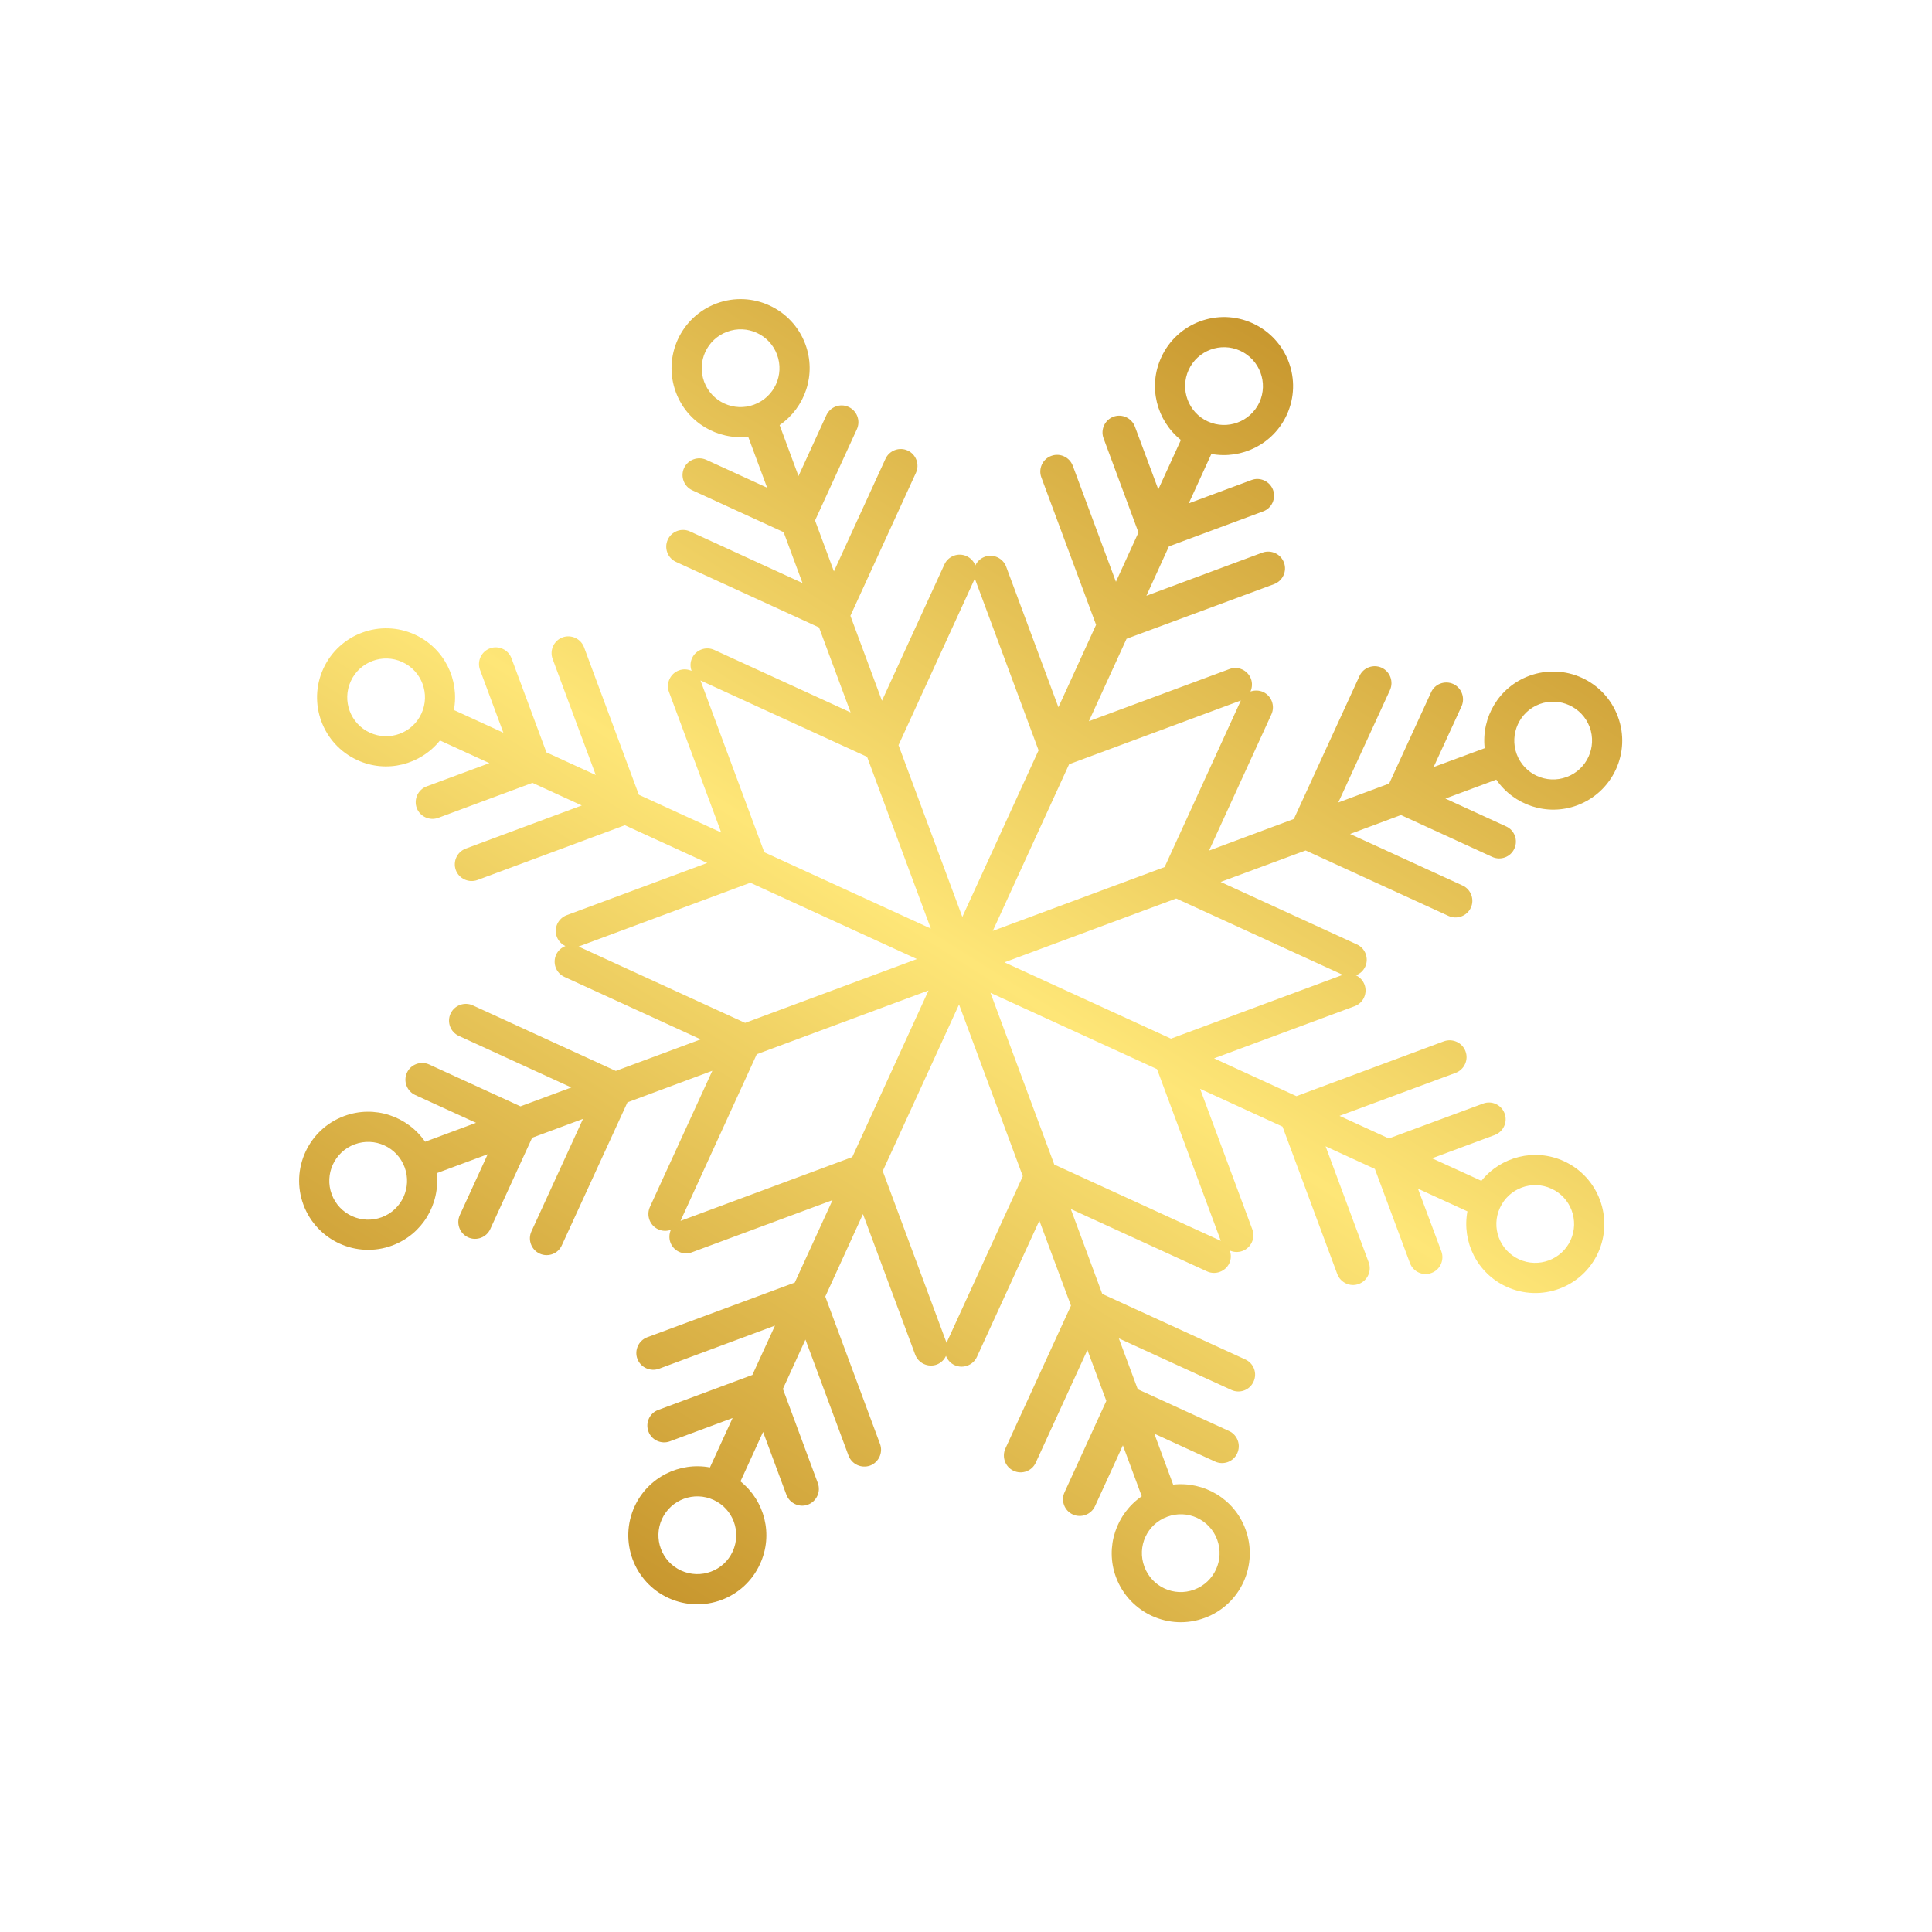 <?xml version="1.0" encoding="UTF-8"?> <svg xmlns="http://www.w3.org/2000/svg" width="30" height="30" viewBox="0 0 30 30" fill="none"><path fill-rule="evenodd" clip-rule="evenodd" d="M24.327 12.065C24.015 12.182 23.667 12.022 23.551 11.71C23.436 11.398 23.595 11.05 23.906 10.933C24.22 10.818 24.568 10.978 24.684 11.29C24.799 11.602 24.64 11.95 24.327 12.065ZM20.851 15.137L18.183 16.128L15.597 14.943L18.264 13.952L20.851 15.137ZM24.091 18.458C24.393 18.596 24.526 18.954 24.388 19.258C24.249 19.561 23.89 19.693 23.588 19.555C23.284 19.415 23.151 19.057 23.291 18.755C23.43 18.452 23.787 18.318 24.091 18.458ZM18.957 19.268L16.371 18.083L15.38 15.416L17.966 16.601L18.957 19.268ZM18.9 23.907C19.016 24.219 18.857 24.567 18.545 24.683C18.233 24.8 17.886 24.641 17.77 24.328C17.652 24.014 17.811 23.667 18.125 23.552C18.437 23.435 18.784 23.594 18.9 23.907ZM14.698 20.851L13.707 18.184L14.892 15.597L15.882 18.264L14.698 20.851ZM11.377 24.091C11.239 24.394 10.879 24.526 10.577 24.388C10.273 24.249 10.14 23.89 10.279 23.587C10.419 23.285 10.777 23.151 11.081 23.291C11.383 23.429 11.516 23.787 11.377 24.091ZM10.567 18.958L11.751 16.37L14.418 15.38L13.234 17.967L10.567 18.958ZM5.928 18.901C5.615 19.017 5.267 18.858 5.151 18.545C5.035 18.232 5.195 17.885 5.507 17.769C5.82 17.653 6.167 17.812 6.283 18.125C6.399 18.437 6.24 18.785 5.928 18.901ZM8.984 14.698L11.651 13.707L14.238 14.892L11.57 15.883L8.984 14.698ZM5.744 11.377C5.441 11.239 5.308 10.88 5.447 10.577C5.586 10.274 5.944 10.141 6.247 10.28C6.55 10.419 6.683 10.777 6.544 11.08C6.406 11.383 6.047 11.516 5.744 11.377ZM10.877 10.566L13.464 11.752L14.454 14.419L11.868 13.234L10.877 10.566ZM10.934 5.928C10.818 5.615 10.977 5.268 11.29 5.152C11.602 5.035 11.95 5.195 12.066 5.507C12.182 5.82 12.023 6.167 11.71 6.283C11.398 6.4 11.05 6.24 10.934 5.928ZM15.137 8.984L16.127 11.651L14.943 14.238L13.952 11.571L15.137 8.984ZM18.457 5.744C18.596 5.441 18.955 5.308 19.257 5.446C19.561 5.586 19.695 5.944 19.556 6.248C19.415 6.55 19.058 6.683 18.754 6.544C18.452 6.405 18.319 6.047 18.457 5.744ZM19.268 10.877L18.084 13.464L15.416 14.455L16.601 11.867L19.268 10.877ZM23.744 10.495C23.273 10.67 23 11.14 23.054 11.618L22.261 11.911L22.695 10.967C22.753 10.836 22.696 10.681 22.566 10.621C22.436 10.562 22.28 10.619 22.222 10.75L21.571 12.167L20.781 12.461L21.584 10.714C21.642 10.583 21.585 10.428 21.454 10.368C21.324 10.309 21.169 10.366 21.11 10.497L20.091 12.717L18.774 13.208L19.743 11.091C19.802 10.96 19.744 10.805 19.614 10.745C19.551 10.717 19.48 10.716 19.417 10.738C19.444 10.678 19.449 10.607 19.425 10.541C19.374 10.407 19.225 10.338 19.091 10.389L16.908 11.199L17.493 9.919L19.785 9.07C19.918 9.019 19.988 8.869 19.937 8.735C19.887 8.6 19.737 8.532 19.602 8.581L17.801 9.251L18.151 8.484L19.613 7.941C19.749 7.892 19.816 7.741 19.768 7.608C19.718 7.473 19.566 7.403 19.433 7.454L18.459 7.816L18.81 7.049C19.282 7.136 19.771 6.898 19.981 6.442C20.228 5.904 19.992 5.268 19.453 5.021C18.915 4.774 18.278 5.011 18.032 5.549C17.822 6.005 17.961 6.532 18.337 6.832L17.986 7.599L17.623 6.625C17.573 6.491 17.423 6.421 17.289 6.471C17.155 6.521 17.086 6.672 17.136 6.806L17.678 8.268L17.328 9.034L16.658 7.232C16.608 7.098 16.458 7.029 16.324 7.079C16.189 7.128 16.12 7.279 16.17 7.413L17.02 9.702L16.435 10.982L15.624 8.8C15.574 8.665 15.423 8.596 15.29 8.646C15.223 8.671 15.173 8.72 15.145 8.78C15.121 8.718 15.075 8.666 15.01 8.636C14.88 8.576 14.725 8.634 14.665 8.764L13.695 10.881L13.205 9.562L14.223 7.341C14.283 7.211 14.225 7.056 14.095 6.996C13.965 6.936 13.81 6.994 13.75 7.124L12.949 8.872L12.656 8.082L13.306 6.664C13.365 6.534 13.308 6.379 13.177 6.319C13.047 6.259 12.892 6.317 12.832 6.447L12.399 7.392L12.106 6.601C12.502 6.329 12.68 5.815 12.505 5.344C12.299 4.789 11.681 4.506 11.127 4.712C10.571 4.919 10.289 5.536 10.495 6.091C10.67 6.562 11.14 6.835 11.618 6.782L11.912 7.573L10.967 7.14C10.837 7.081 10.681 7.138 10.622 7.268C10.562 7.398 10.62 7.554 10.75 7.613L12.168 8.263L12.461 9.053L10.714 8.252C10.584 8.192 10.428 8.25 10.369 8.38C10.309 8.51 10.367 8.666 10.497 8.725L12.718 9.743L13.208 11.062L11.091 10.092C10.961 10.032 10.806 10.09 10.746 10.22C10.716 10.284 10.716 10.355 10.739 10.417C10.678 10.39 10.608 10.385 10.541 10.41C10.408 10.46 10.338 10.61 10.388 10.745L11.199 12.927L9.92 12.341L9.069 10.051C9.019 9.917 8.869 9.848 8.735 9.897C8.6 9.947 8.531 10.098 8.581 10.232L9.251 12.034L8.485 11.683L7.942 10.221C7.892 10.087 7.741 10.018 7.607 10.068C7.473 10.118 7.404 10.268 7.454 10.402L7.816 11.377L7.048 11.025C7.137 10.553 6.899 10.063 6.442 9.854C5.904 9.607 5.268 9.844 5.021 10.382C4.774 10.92 5.011 11.557 5.549 11.803C6.005 12.013 6.532 11.873 6.832 11.498L7.599 11.85L6.625 12.211C6.49 12.261 6.422 12.412 6.471 12.546C6.521 12.68 6.672 12.749 6.806 12.699L8.268 12.156L9.034 12.507L7.232 13.177C7.098 13.227 7.029 13.377 7.078 13.511C7.128 13.645 7.279 13.714 7.413 13.665L9.703 12.814L10.982 13.4L8.8 14.211C8.665 14.261 8.596 14.411 8.646 14.546C8.671 14.612 8.72 14.662 8.78 14.69C8.718 14.714 8.665 14.76 8.636 14.824C8.576 14.954 8.634 15.11 8.764 15.169L10.881 16.139L9.562 16.629L7.341 15.611C7.211 15.552 7.056 15.61 6.996 15.74C6.936 15.87 6.994 16.025 7.124 16.085L8.872 16.886L8.082 17.179L6.664 16.529C6.534 16.47 6.378 16.527 6.319 16.657C6.259 16.787 6.317 16.943 6.447 17.003L7.392 17.435L6.601 17.729C6.329 17.333 5.815 17.155 5.344 17.33C4.789 17.536 4.506 18.153 4.712 18.708C4.919 19.263 5.536 19.546 6.091 19.34C6.562 19.165 6.835 18.695 6.782 18.217L7.573 17.923L7.14 18.868C7.081 18.998 7.138 19.153 7.268 19.213C7.398 19.273 7.554 19.215 7.613 19.085L8.263 17.667L9.053 17.374L8.252 19.121C8.192 19.251 8.25 19.407 8.38 19.466C8.511 19.526 8.666 19.468 8.724 19.337L9.743 17.117L11.061 16.627L10.091 18.743C10.033 18.875 10.09 19.029 10.221 19.089C10.284 19.118 10.355 19.119 10.417 19.097C10.391 19.157 10.386 19.227 10.41 19.293C10.46 19.428 10.61 19.496 10.743 19.446L12.927 18.636L12.341 19.916L10.05 20.765C9.917 20.815 9.847 20.966 9.897 21.1C9.947 21.234 10.097 21.303 10.233 21.254L12.034 20.584L11.683 21.35L10.222 21.893C10.086 21.942 10.018 22.094 10.069 22.229C10.117 22.361 10.269 22.431 10.402 22.381L11.376 22.019L11.024 22.786C10.553 22.698 10.064 22.936 9.854 23.392C9.607 23.931 9.843 24.567 10.381 24.814C10.92 25.06 11.557 24.825 11.802 24.285C12.012 23.829 11.874 23.304 11.498 23.003L11.849 22.235L12.211 23.21C12.261 23.344 12.413 23.414 12.546 23.364C12.68 23.313 12.749 23.163 12.699 23.029L12.157 21.567L12.507 20.801L13.176 22.603C13.227 22.737 13.376 22.806 13.512 22.757C13.645 22.706 13.715 22.556 13.665 22.422L12.815 20.133L13.4 18.852L14.211 21.035C14.261 21.169 14.411 21.238 14.546 21.189C14.611 21.164 14.662 21.115 14.689 21.054C14.713 21.116 14.76 21.17 14.823 21.198C14.954 21.258 15.109 21.2 15.169 21.071L16.139 18.954L16.63 20.274L15.611 22.494C15.553 22.625 15.61 22.78 15.74 22.839C15.871 22.899 16.026 22.841 16.084 22.71L16.885 20.963L17.179 21.753L16.53 23.172C16.47 23.301 16.527 23.456 16.657 23.516C16.788 23.576 16.943 23.518 17.003 23.388L17.436 22.443L17.729 23.234C17.334 23.506 17.155 24.02 17.329 24.49C17.536 25.046 18.154 25.329 18.708 25.122C19.264 24.917 19.546 24.299 19.339 23.743C19.165 23.273 18.695 23 18.217 23.053L17.924 22.262L18.868 22.695C18.998 22.755 19.154 22.697 19.212 22.566C19.272 22.436 19.215 22.281 19.085 22.221L17.667 21.572L17.373 20.782L19.121 21.583C19.252 21.643 19.407 21.585 19.465 21.454C19.526 21.324 19.468 21.169 19.338 21.11L17.116 20.092L16.627 18.773L18.743 19.742C18.873 19.802 19.029 19.744 19.089 19.615C19.119 19.551 19.118 19.479 19.096 19.418C19.157 19.445 19.226 19.449 19.293 19.425C19.427 19.375 19.497 19.224 19.446 19.09L18.635 16.907L19.915 17.494L20.765 19.783C20.815 19.918 20.967 19.988 21.1 19.937C21.234 19.887 21.303 19.737 21.253 19.602L20.584 17.8L21.349 18.151L21.894 19.614C21.944 19.748 22.094 19.817 22.227 19.767C22.363 19.718 22.43 19.566 22.382 19.433L22.018 18.458L22.786 18.81C22.698 19.282 22.936 19.771 23.392 19.98C23.93 20.227 24.568 19.992 24.815 19.453C25.06 18.914 24.823 18.278 24.285 18.031C23.829 17.822 23.303 17.962 23.003 18.336L22.237 17.986L23.211 17.624C23.344 17.573 23.414 17.423 23.363 17.289C23.313 17.154 23.163 17.086 23.03 17.136L21.566 17.678L20.8 17.327L22.604 16.659C22.737 16.608 22.807 16.458 22.756 16.324C22.706 16.189 22.556 16.121 22.421 16.169L20.131 17.021L18.852 16.434L21.035 15.624C21.17 15.575 21.238 15.423 21.188 15.289C21.163 15.223 21.114 15.172 21.054 15.144C21.117 15.122 21.169 15.075 21.199 15.011C21.259 14.881 21.2 14.724 21.072 14.666L18.954 13.695L20.274 13.206L22.493 14.223C22.623 14.282 22.779 14.225 22.839 14.095C22.899 13.966 22.84 13.809 22.712 13.751L20.964 12.95L21.754 12.656L23.171 13.306C23.302 13.366 23.457 13.308 23.515 13.177C23.575 13.047 23.518 12.892 23.388 12.833L22.444 12.4L23.234 12.106C23.505 12.501 24.02 12.68 24.491 12.505C25.045 12.298 25.329 11.682 25.122 11.127C24.916 10.571 24.3 10.289 23.744 10.495Z" fill="url(#paint0_linear_2008_934)"></path><defs><linearGradient id="paint0_linear_2008_934" x1="21.52" y1="4.465" x2="8.637" y2="24.86" gradientUnits="userSpaceOnUse"><stop stop-color="#C39028"></stop><stop offset="0.02" stop-color="#C39028"></stop><stop offset="0.51" stop-color="#FEE677"></stop><stop offset="1" stop-color="#C39028"></stop></linearGradient></defs></svg> 